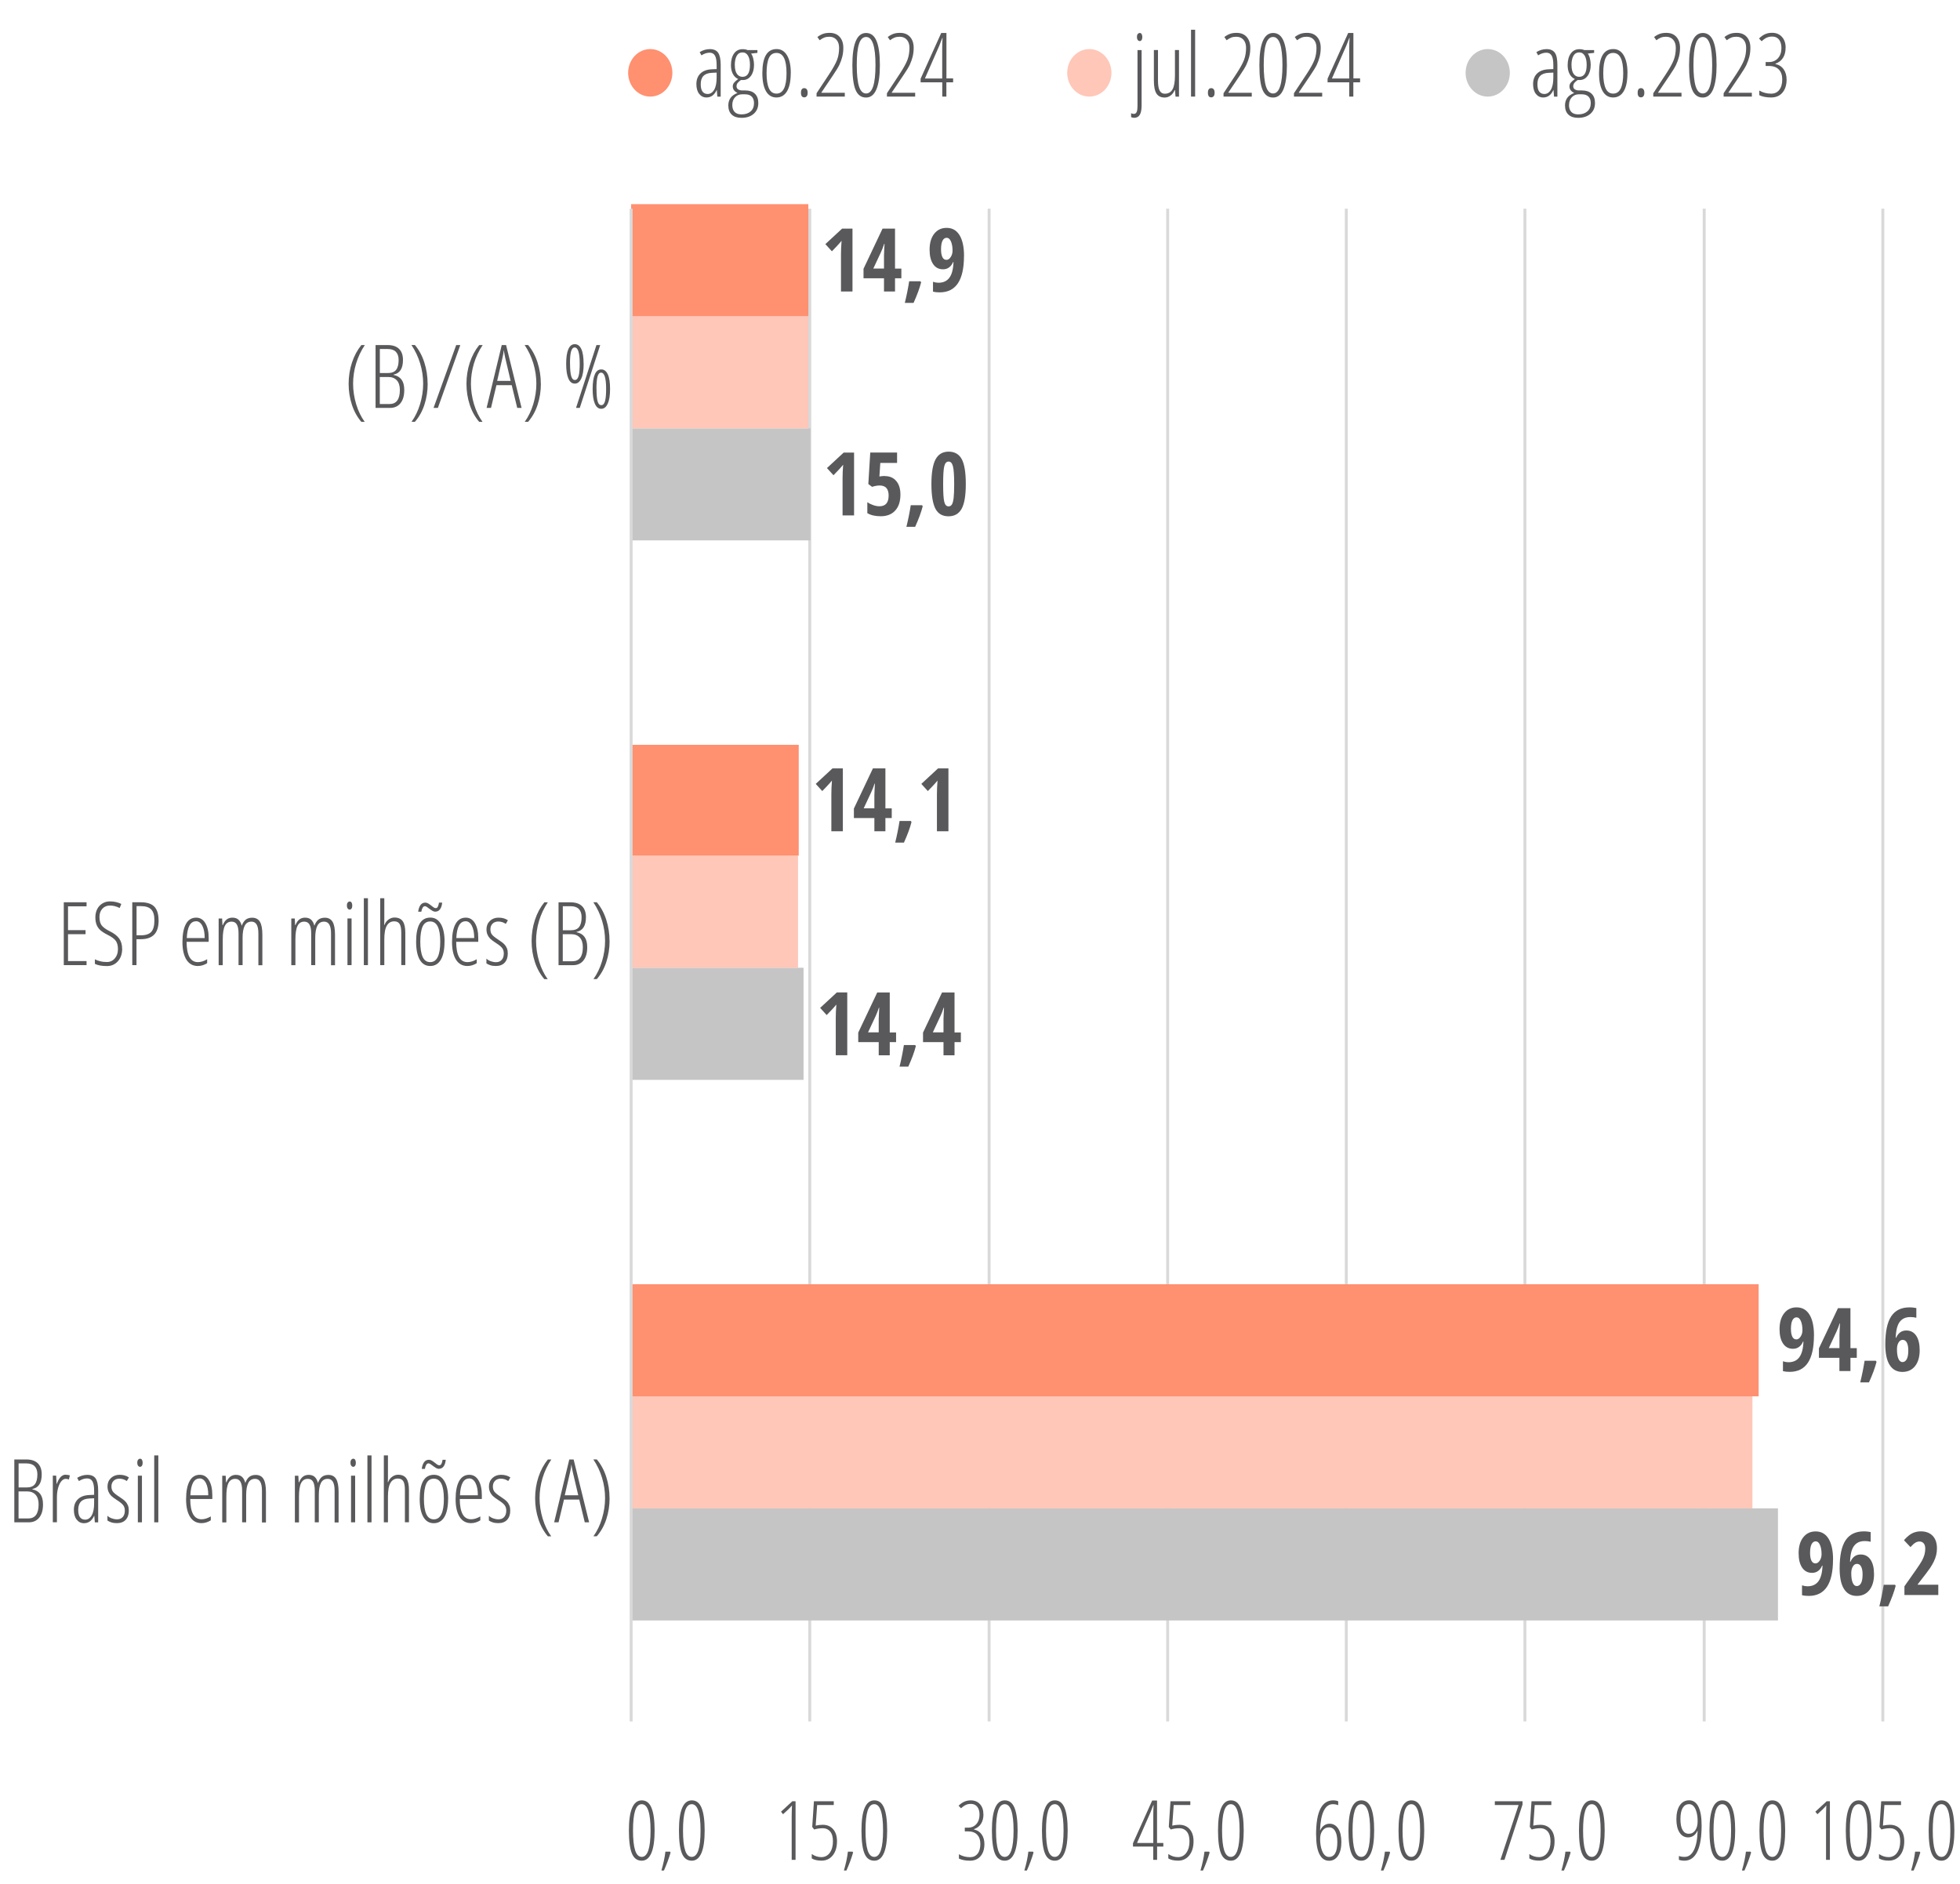 <?xml version="1.0" encoding="UTF-8"?> <svg xmlns="http://www.w3.org/2000/svg" id="Curvas" version="1.1" viewBox="0 0 334 321.09"><defs><style> .cls-1 { fill: #ffc7b8; } .cls-1, .cls-2, .cls-3, .cls-4 { stroke-width: 0px; } .cls-2 { fill: #ff9070; } .cls-3 { fill: #59595c; } .cls-5 { fill: none; stroke: #d9d9d9; stroke-miterlimit: 10; stroke-width: .5px; } .cls-4 { fill: #c5c5c5; } </style></defs><path class="cls-2" d="M114.58,12.41c0,2.24-1.69,4.05-3.77,4.05s-3.77-1.81-3.77-4.05,1.69-4.05,3.77-4.05,3.77,1.81,3.77,4.05"></path><path class="cls-1" d="M189.4,12.41c0,2.24-1.69,4.05-3.77,4.05s-3.77-1.81-3.77-4.05,1.69-4.05,3.77-4.05,3.77,1.81,3.77,4.05"></path><path class="cls-4" d="M257.29,12.41c0,2.24-1.69,4.05-3.77,4.05s-3.77-1.81-3.77-4.05,1.69-4.05,3.77-4.05,3.77,1.81,3.77,4.05"></path><path class="cls-5" d="M137.99,35.56v257.78M168.55,35.56v257.78M198.98,35.56v257.78M229.42,35.56v257.78M259.86,35.56v257.78M290.41,35.56v257.78M320.85,35.56v257.78"></path><path class="cls-4" d="M107.55,257.03h195.43v19.1H107.55v-19.1h0ZM107.55,164.91h29.38v19.1h-29.38v-19.1h0ZM107.55,72.99h30.55v19.1h-30.55v-19.1h0Z"></path><path class="cls-1" d="M107.55,237.94h191.08v19.1H107.55v-19.1h0ZM107.55,145.81h28.44v19.1h-28.44v-19.1h0ZM107.55,53.89h30.2v19.1h-30.2v-19.1h0Z"></path><path class="cls-2" d="M107.55,218.84h192.14v19.1H107.55v-19.1h0ZM107.55,126.92h28.56v18.89h-28.56v-18.89h0ZM107.55,34.79h30.2v19.1h-30.2v-19.1h0Z"></path><line class="cls-5" x1="107.55" y1="293.34" x2="107.55" y2="35.56"></line><g><path class="cls-3" d="M312.36,265.76c0,4.13-1.38,6.19-4.14,6.19-.46,0-.84-.04-1.14-.12v-1.68c.33.11.64.16.93.16.82,0,1.43-.28,1.86-.85.42-.57.66-1.46.7-2.67h-.07c-.16.39-.38.69-.67.9-.29.22-.64.33-1.04.33-.73,0-1.29-.3-1.69-.89s-.6-1.41-.6-2.45c0-1.14.26-2.05.79-2.72.53-.67,1.23-1,2.11-1,.96,0,1.69.41,2.2,1.24.51.83.77,2.01.77,3.57ZM309.41,262.65c-.29,0-.53.16-.7.48-.17.32-.26.82-.26,1.5,0,.56.08,1,.23,1.31.15.31.38.47.69.47.28,0,.52-.16.73-.48.21-.32.31-.68.31-1.09,0-.63-.09-1.16-.27-1.57-.18-.41-.42-.62-.72-.62Z"></path><path class="cls-3" d="M313.49,267.25c0-2.18.34-3.78,1.02-4.79.68-1.01,1.71-1.51,3.11-1.51.22,0,.44.01.66.04.22.03.39.05.5.08v1.65c-.34-.08-.67-.12-1-.12-.56,0-1.01.12-1.37.37s-.63.61-.81,1.1c-.19.49-.3,1.17-.34,2.05h.08c.17-.41.41-.71.7-.92s.64-.31,1.03-.31c.72,0,1.28.29,1.68.88.4.58.6,1.42.6,2.5s-.26,2.03-.79,2.69-1.24.99-2.15.99c-.96,0-1.68-.4-2.18-1.19-.5-.79-.74-1.96-.74-3.51ZM316.42,270.27c.29,0,.53-.16.71-.48.18-.32.27-.83.27-1.51,0-.55-.08-.99-.24-1.31-.16-.32-.4-.48-.72-.48-.29,0-.52.15-.7.45-.18.3-.27.67-.27,1.13,0,.71.08,1.26.25,1.64.17.38.4.57.71.57Z"></path><path class="cls-3" d="M323.04,270.22c-.25.99-.68,2.16-1.29,3.51h-1.49c.32-1.3.56-2.52.74-3.68h1.93l.1.17Z"></path><path class="cls-3" d="M330.27,271.8h-5.74v-1.49l1.9-2.7c.52-.74.88-1.29,1.08-1.65.19-.36.34-.7.43-1.03.09-.33.14-.67.14-1.02,0-.41-.09-.72-.27-.92-.18-.21-.42-.31-.71-.31-.26,0-.5.07-.72.21-.23.14-.5.38-.82.74l-1.11-1.17c.51-.58.99-.98,1.43-1.19s.92-.32,1.43-.32c.87,0,1.54.25,2.03.76.49.51.73,1.21.73,2.12,0,.41-.04.8-.13,1.16s-.22.73-.4,1.1c-.18.37-.4.75-.67,1.15s-.96,1.31-2.08,2.74v.06h3.51v1.77Z"></path></g><g><path class="cls-3" d="M144.38,179.82h-1.96v-6.28c0-.68.03-1.47.1-2.36-.03.05-.16.2-.38.45s-.64.7-1.27,1.34l-1.11-1.22,2.85-2.64h1.77v10.71Z"></path><path class="cls-3" d="M152.7,177.58h-1.08v2.25h-1.88v-2.25h-3.49v-1.62l3.24-6.84h2.13v6.81h1.08v1.65ZM149.74,175.93v-2.26l.04-1,.05-.95h-.06c-.17.53-.36,1.01-.56,1.44l-1.29,2.76h1.82Z"></path><path class="cls-3" d="M156.07,178.25c-.25.99-.68,2.16-1.29,3.51h-1.49c.32-1.3.56-2.52.74-3.68h1.93l.1.17Z"></path><path class="cls-3" d="M163.74,177.58h-1.08v2.25h-1.88v-2.25h-3.49v-1.62l3.24-6.84h2.13v6.81h1.08v1.65ZM160.78,175.93v-2.26l.04-1,.05-.95h-.06c-.17.53-.36,1.01-.56,1.44l-1.29,2.76h1.82Z"></path></g><g><path class="cls-3" d="M145.54,87.83h-1.96v-6.28c0-.68.03-1.47.1-2.36-.03.05-.16.2-.38.45s-.64.7-1.27,1.34l-1.11-1.22,2.85-2.64h1.77v10.71Z"></path><path class="cls-3" d="M150.81,81.13c.81,0,1.45.28,1.92.84.48.56.71,1.33.71,2.31,0,1.17-.3,2.08-.89,2.72-.59.65-1.42.97-2.47.97-.94,0-1.7-.18-2.28-.53v-1.86c.25.18.57.34.96.48.39.14.76.21,1.1.21,1.05,0,1.57-.61,1.57-1.83,0-1.14-.51-1.71-1.53-1.71-.41,0-.83.08-1.29.23l-.64-.48.33-5.37h4.57v1.78h-2.86l-.15,2.31c.27-.06.59-.09.94-.09Z"></path><path class="cls-3" d="M157.24,86.26c-.25.99-.68,2.16-1.29,3.51h-1.49c.32-1.3.56-2.52.74-3.68h1.93l.1.17Z"></path><path class="cls-3" d="M164.58,82.48c0,1.94-.23,3.34-.7,4.2-.47.86-1.22,1.3-2.25,1.3s-1.78-.43-2.23-1.3c-.45-.87-.68-2.27-.68-4.2s.24-3.34.71-4.21,1.22-1.31,2.23-1.31,1.77.43,2.23,1.28.69,2.27.69,4.24ZM160.72,82.48c0,1.5.06,2.51.19,3.03.13.52.37.78.74.78.24,0,.43-.11.57-.34.13-.22.23-.6.29-1.12.06-.52.09-1.31.09-2.35,0-1.47-.07-2.48-.21-3.02s-.38-.81-.74-.81-.61.27-.74.8c-.13.53-.19,1.54-.19,3.02Z"></path></g><g><path class="cls-3" d="M309.11,227.58c0,4.13-1.38,6.19-4.14,6.19-.46,0-.84-.04-1.14-.12v-1.68c.33.11.64.16.93.16.82,0,1.43-.28,1.86-.85.42-.57.66-1.46.7-2.67h-.07c-.16.39-.38.69-.67.9-.29.22-.64.33-1.04.33-.73,0-1.29-.3-1.69-.89s-.6-1.41-.6-2.45c0-1.14.26-2.05.79-2.72.53-.67,1.23-1,2.11-1,.96,0,1.69.41,2.2,1.24.51.83.77,2.01.77,3.57ZM306.15,224.48c-.29,0-.53.16-.7.48-.17.32-.26.82-.26,1.5,0,.56.08,1,.23,1.31.15.31.38.47.69.47.28,0,.52-.16.73-.48.21-.32.31-.68.31-1.09,0-.63-.09-1.16-.27-1.57-.18-.41-.42-.62-.72-.62Z"></path><path class="cls-3" d="M316.41,231.38h-1.08v2.25h-1.88v-2.25h-3.49v-1.62l3.24-6.84h2.13v6.81h1.08v1.65ZM313.46,229.73v-2.26l.04-1,.05-.95h-.06c-.17.53-.36,1.01-.56,1.44l-1.29,2.76h1.82Z"></path><path class="cls-3" d="M319.78,232.05c-.25.99-.68,2.16-1.29,3.51h-1.49c.32-1.3.56-2.52.74-3.68h1.93l.1.17Z"></path><path class="cls-3" d="M321.27,229.08c0-2.18.34-3.78,1.02-4.79.68-1.01,1.71-1.51,3.11-1.51.22,0,.44.01.66.04.22.03.39.05.5.08v1.65c-.34-.08-.67-.12-1-.12-.56,0-1.01.12-1.37.37s-.63.61-.81,1.1c-.19.49-.3,1.17-.34,2.05h.08c.17-.41.41-.71.7-.92s.64-.31,1.03-.31c.72,0,1.28.29,1.68.88.4.58.6,1.42.6,2.5s-.26,2.03-.79,2.69-1.24.99-2.15.99c-.96,0-1.68-.4-2.18-1.19-.5-.79-.74-1.96-.74-3.51ZM324.21,232.1c.29,0,.53-.16.71-.48.18-.32.27-.83.27-1.51,0-.55-.08-.99-.24-1.31-.16-.32-.4-.48-.72-.48-.29,0-.52.15-.7.45-.18.3-.27.67-.27,1.13,0,.71.08,1.26.25,1.64.17.38.4.57.71.57Z"></path></g><g><path class="cls-3" d="M143.63,141.65h-1.96v-6.28c0-.68.03-1.47.1-2.36-.03.05-.16.2-.38.45s-.64.7-1.27,1.34l-1.11-1.22,2.85-2.64h1.77v10.71Z"></path><path class="cls-3" d="M151.96,139.4h-1.08v2.25h-1.88v-2.25h-3.49v-1.62l3.24-6.84h2.13v6.81h1.08v1.65ZM149,137.75v-2.26l.04-1,.05-.95h-.06c-.17.53-.36,1.01-.56,1.44l-1.29,2.76h1.82Z"></path><path class="cls-3" d="M155.33,140.07c-.25.99-.68,2.16-1.29,3.51h-1.49c.32-1.3.56-2.52.74-3.68h1.93l.1.17Z"></path><path class="cls-3" d="M161.62,141.65h-1.96v-6.28c0-.68.03-1.47.1-2.36-.03.05-.16.2-.38.45s-.64.7-1.27,1.34l-1.11-1.22,2.85-2.64h1.77v10.71Z"></path></g><g><path class="cls-3" d="M145.27,49.67h-1.96v-6.28c0-.68.03-1.47.1-2.36-.03.05-.16.2-.38.45s-.64.7-1.27,1.34l-1.11-1.22,2.85-2.64h1.77v10.71Z"></path><path class="cls-3" d="M153.6,47.42h-1.08v2.25h-1.88v-2.25h-3.49v-1.62l3.24-6.84h2.13v6.81h1.08v1.65ZM150.64,45.77v-2.26l.04-1,.05-.95h-.06c-.17.53-.36,1.01-.56,1.44l-1.29,2.76h1.82Z"></path><path class="cls-3" d="M156.97,48.1c-.25.99-.68,2.16-1.29,3.51h-1.49c.32-1.3.56-2.52.74-3.68h1.93l.1.17Z"></path><path class="cls-3" d="M164.27,43.63c0,4.13-1.38,6.19-4.14,6.19-.46,0-.84-.04-1.14-.12v-1.68c.33.11.64.16.93.16.82,0,1.43-.28,1.86-.85s.66-1.46.7-2.67h-.07c-.16.39-.38.69-.67.9-.29.22-.64.33-1.04.33-.73,0-1.29-.3-1.69-.89s-.6-1.41-.6-2.45c0-1.14.26-2.05.79-2.72s1.23-1,2.11-1c.96,0,1.69.41,2.2,1.24s.77,2.01.77,3.57ZM161.32,40.52c-.29,0-.53.16-.7.48s-.26.82-.26,1.5c0,.56.08,1,.23,1.31.15.31.38.47.69.47.28,0,.52-.16.73-.48.21-.32.31-.68.31-1.09,0-.63-.09-1.16-.27-1.57-.18-.41-.42-.62-.72-.62Z"></path></g><g><path class="cls-3" d="M111.55,311.92c0,1.69-.18,2.97-.55,3.84s-.92,1.31-1.64,1.31c-.77,0-1.33-.4-1.67-1.21s-.52-2.12-.52-3.94c0-3.42.73-5.13,2.19-5.13.76,0,1.31.42,1.66,1.27s.53,2.13.53,3.86ZM107.87,311.92c0,1.5.12,2.63.36,3.38s.62,1.12,1.13,1.12c1,0,1.5-1.5,1.5-4.5s-.5-4.48-1.5-4.48c-.52,0-.89.37-1.13,1.11s-.36,1.86-.36,3.38Z"></path><path class="cls-3" d="M114.27,315.69c-.3,1.03-.68,2.04-1.13,3.05h-.43c.34-1.16.57-2.23.68-3.21h.79l.1.16Z"></path><path class="cls-3" d="M120.08,311.92c0,1.69-.18,2.97-.55,3.84s-.92,1.31-1.64,1.31c-.77,0-1.33-.4-1.67-1.21s-.52-2.12-.52-3.94c0-3.42.73-5.13,2.19-5.13.76,0,1.31.42,1.66,1.27s.53,2.13.53,3.86ZM116.39,311.92c0,1.5.12,2.63.36,3.38s.62,1.12,1.13,1.12c1,0,1.5-1.5,1.5-4.5s-.5-4.48-1.5-4.48c-.52,0-.89.37-1.13,1.11s-.36,1.86-.36,3.38Z"></path></g><g><path class="cls-3" d="M135.57,316.93h-.66v-7.35c0-.6.02-1.24.05-1.93-.1.13-.32.37-.67.72l-.85.78-.35-.43,1.93-1.78h.55v9.99Z"></path><path class="cls-3" d="M140.16,311.54c-.46,0-.94.07-1.42.21l-.33-.43.29-4.38h3.38v.64h-2.83l-.25,3.51c.41-.09.81-.14,1.19-.14.75,0,1.34.25,1.78.75s.66,1.18.66,2.05c0,1.01-.24,1.81-.72,2.41s-1.12.9-1.91.9c-.71,0-1.27-.13-1.67-.38v-.75c.5.35,1.05.53,1.64.53s1.09-.25,1.44-.75.53-1.14.53-1.94c0-.75-.16-1.31-.48-1.68s-.76-.56-1.31-.56Z"></path><path class="cls-3" d="M145.37,315.69c-.3,1.03-.68,2.04-1.13,3.05h-.43c.34-1.16.57-2.23.68-3.21h.79l.1.16Z"></path><path class="cls-3" d="M151.18,311.92c0,1.69-.18,2.97-.55,3.84s-.92,1.31-1.64,1.31c-.77,0-1.33-.4-1.67-1.21s-.52-2.12-.52-3.94c0-3.42.73-5.13,2.19-5.13.76,0,1.31.42,1.66,1.27s.53,2.13.53,3.86ZM147.49,311.92c0,1.5.12,2.63.36,3.38s.62,1.12,1.13,1.12c1,0,1.5-1.5,1.5-4.5s-.5-4.48-1.5-4.48c-.52,0-.89.37-1.13,1.11s-.36,1.86-.36,3.38Z"></path></g><g><path class="cls-3" d="M167.59,309.16c0,.62-.13,1.15-.4,1.59s-.67.75-1.22.95v.05c.56.12,1,.4,1.31.84s.47.98.47,1.64c0,.87-.22,1.56-.66,2.07s-1.04.77-1.79.77-1.39-.12-1.89-.36v-.74c.57.33,1.2.5,1.89.5.56,0,.99-.2,1.3-.6s.46-.96.46-1.66c0-.67-.18-1.19-.54-1.57s-.89-.57-1.6-.57h-.51v-.63h.55c.58,0,1.06-.2,1.42-.61s.54-.94.54-1.61c0-.57-.13-1.02-.39-1.34s-.62-.49-1.08-.49c-.31,0-.6.05-.84.16s-.53.3-.84.59l-.42-.44c.34-.33.67-.56,1-.7s.69-.21,1.08-.21c.66,0,1.18.22,1.57.65s.58,1,.58,1.72Z"></path><path class="cls-3" d="M173.41,311.92c0,1.69-.18,2.97-.55,3.84s-.92,1.31-1.64,1.31c-.77,0-1.33-.4-1.67-1.21s-.52-2.12-.52-3.94c0-3.42.73-5.13,2.19-5.13.76,0,1.31.42,1.66,1.27s.53,2.13.53,3.86ZM169.73,311.92c0,1.5.12,2.63.36,3.38s.62,1.12,1.13,1.12c1,0,1.5-1.5,1.5-4.5s-.5-4.48-1.5-4.48c-.52,0-.89.37-1.13,1.11s-.36,1.86-.36,3.38Z"></path><path class="cls-3" d="M176.12,315.69c-.3,1.03-.68,2.04-1.13,3.05h-.43c.34-1.16.57-2.23.68-3.21h.79l.1.16Z"></path><path class="cls-3" d="M181.94,311.92c0,1.69-.18,2.97-.55,3.84s-.92,1.31-1.64,1.31c-.77,0-1.33-.4-1.67-1.21s-.52-2.12-.52-3.94c0-3.42.73-5.13,2.19-5.13.76,0,1.31.42,1.66,1.27s.53,2.13.53,3.86ZM178.25,311.92c0,1.5.12,2.63.36,3.38s.62,1.12,1.13,1.12c1,0,1.5-1.5,1.5-4.5s-.5-4.48-1.5-4.48c-.52,0-.89.37-1.13,1.11s-.36,1.86-.36,3.38Z"></path></g><g><path class="cls-3" d="M198.25,314.66h-1.07v2.27h-.66v-2.27h-3.45v-.57l3.27-7.27h.83v7.23h1.07v.62ZM196.53,314.05v-4.83c0-.56.02-1.1.05-1.63h-.04l-.51,1.29-2.27,5.17h2.76Z"></path><path class="cls-3" d="M200.92,311.54c-.46,0-.94.07-1.42.21l-.33-.43.29-4.38h3.38v.64h-2.83l-.25,3.51c.41-.09.81-.14,1.19-.14.75,0,1.34.25,1.78.75s.66,1.18.66,2.05c0,1.01-.24,1.81-.72,2.41s-1.12.9-1.91.9c-.71,0-1.27-.13-1.67-.38v-.75c.5.35,1.05.53,1.64.53s1.09-.25,1.44-.75.53-1.14.53-1.94c0-.75-.16-1.31-.48-1.68s-.76-.56-1.31-.56Z"></path><path class="cls-3" d="M206.13,315.69c-.3,1.03-.68,2.04-1.13,3.05h-.43c.34-1.16.57-2.23.68-3.21h.79l.1.16Z"></path><path class="cls-3" d="M211.94,311.92c0,1.69-.18,2.97-.55,3.84s-.92,1.31-1.64,1.31c-.77,0-1.33-.4-1.67-1.21s-.52-2.12-.52-3.94c0-3.42.73-5.13,2.19-5.13.76,0,1.31.42,1.66,1.27s.53,2.13.53,3.86ZM208.25,311.92c0,1.5.12,2.63.36,3.38s.62,1.12,1.13,1.12c1,0,1.5-1.5,1.5-4.5s-.5-4.48-1.5-4.48c-.52,0-.89.37-1.13,1.11s-.36,1.86-.36,3.38Z"></path></g><g><path class="cls-3" d="M224.27,312.67c0-2,.24-3.48.73-4.44s1.21-1.44,2.17-1.44c.35,0,.64.05.87.16v.66c-.26-.11-.57-.17-.92-.17-.66,0-1.17.38-1.54,1.13s-.58,1.85-.63,3.3h.05c.15-.35.37-.62.64-.81s.58-.29.93-.29c.62,0,1.11.28,1.47.83s.54,1.31.54,2.28-.19,1.78-.57,2.35-.89.85-1.53.85c-.72,0-1.26-.38-1.64-1.13s-.56-1.84-.56-3.27ZM226.49,316.43c.45,0,.8-.21,1.04-.63s.36-1.05.36-1.9-.12-1.43-.36-1.86-.59-.65-1.06-.65-.82.18-1.1.55-.41.84-.41,1.41.06,1.1.19,1.59.31.86.53,1.11.49.38.8.38Z"></path><path class="cls-3" d="M234.17,311.92c0,1.69-.18,2.97-.55,3.84s-.92,1.31-1.64,1.31c-.77,0-1.33-.4-1.67-1.21s-.52-2.12-.52-3.94c0-3.42.73-5.13,2.19-5.13.76,0,1.31.42,1.66,1.27s.53,2.13.53,3.86ZM230.49,311.92c0,1.5.12,2.63.36,3.38s.62,1.12,1.13,1.12c1,0,1.5-1.5,1.5-4.5s-.5-4.48-1.5-4.48c-.52,0-.89.37-1.13,1.11s-.36,1.86-.36,3.38Z"></path><path class="cls-3" d="M236.88,315.69c-.3,1.03-.68,2.04-1.13,3.05h-.43c.34-1.16.57-2.23.68-3.21h.79l.1.16Z"></path><path class="cls-3" d="M242.7,311.92c0,1.69-.18,2.97-.55,3.84-.37.87-.92,1.31-1.64,1.31-.77,0-1.33-.4-1.67-1.21s-.52-2.12-.52-3.94c0-3.42.73-5.13,2.19-5.13.76,0,1.31.42,1.66,1.27.35.85.53,2.13.53,3.86ZM239.01,311.92c0,1.5.12,2.63.36,3.38.24.75.62,1.12,1.13,1.12,1,0,1.5-1.5,1.5-4.5s-.5-4.48-1.5-4.48c-.51,0-.89.37-1.13,1.11-.24.74-.36,1.86-.36,3.38Z"></path></g><g><path class="cls-3" d="M255.68,316.93l3.1-9.35h-4.05v-.64h4.72v.56l-3.08,9.43h-.7Z"></path><path class="cls-3" d="M262.44,311.54c-.46,0-.94.07-1.42.21l-.33-.43.29-4.38h3.38v.64h-2.83l-.25,3.51c.41-.09.81-.14,1.19-.14.75,0,1.34.25,1.78.75s.66,1.18.66,2.05c0,1.01-.24,1.81-.72,2.41s-1.12.9-1.91.9c-.71,0-1.27-.13-1.67-.38v-.75c.5.35,1.05.53,1.64.53s1.09-.25,1.44-.75.53-1.14.53-1.94c0-.75-.16-1.31-.48-1.68s-.76-.56-1.31-.56Z"></path><path class="cls-3" d="M267.64,315.69c-.3,1.03-.68,2.04-1.13,3.05h-.43c.34-1.16.57-2.23.68-3.21h.79l.1.16Z"></path><path class="cls-3" d="M273.45,311.92c0,1.69-.18,2.97-.55,3.84-.37.87-.92,1.31-1.64,1.31-.77,0-1.33-.4-1.67-1.21-.34-.8-.52-2.12-.52-3.94,0-3.42.73-5.13,2.19-5.13.76,0,1.31.42,1.66,1.27.35.85.53,2.13.53,3.86ZM269.77,311.92c0,1.5.12,2.63.36,3.38.24.75.62,1.12,1.13,1.12,1,0,1.5-1.5,1.5-4.5s-.5-4.48-1.5-4.48c-.51,0-.89.37-1.13,1.11-.24.74-.36,1.86-.36,3.38Z"></path></g><g><path class="cls-3" d="M289.97,311.07c0,1.99-.25,3.49-.75,4.49-.5,1-1.23,1.51-2.19,1.51-.17,0-.35-.02-.54-.05-.19-.03-.32-.07-.39-.1v-.66c.25.11.58.16.98.16.66,0,1.18-.38,1.57-1.15s.6-1.86.64-3.27h-.05c-.16.35-.37.62-.64.81s-.58.29-.93.29c-.62,0-1.11-.28-1.47-.84s-.53-1.32-.53-2.27.19-1.78.58-2.35c.38-.57.92-.86,1.6-.86s1.22.37,1.58,1.1c.36.74.54,1.79.54,3.17ZM287.81,307.44c-.45,0-.8.21-1.06.63-.26.42-.39,1.06-.39,1.9s.12,1.43.36,1.86.59.65,1.06.65.82-.19,1.1-.58c.28-.39.41-.9.41-1.54,0-.57-.06-1.08-.18-1.54-.12-.46-.29-.8-.51-1.04s-.48-.35-.78-.35Z"></path><path class="cls-3" d="M295.69,311.92c0,1.69-.18,2.97-.55,3.84-.37.87-.92,1.31-1.64,1.31-.77,0-1.33-.4-1.67-1.21-.34-.8-.52-2.12-.52-3.94,0-3.42.73-5.13,2.19-5.13.76,0,1.31.42,1.66,1.27.35.85.53,2.13.53,3.86ZM292,311.92c0,1.5.12,2.63.36,3.38.24.75.62,1.12,1.13,1.12,1,0,1.5-1.5,1.5-4.5s-.5-4.48-1.5-4.48c-.51,0-.89.37-1.13,1.11-.24.74-.36,1.86-.36,3.38Z"></path><path class="cls-3" d="M298.4,315.69c-.3,1.03-.68,2.04-1.13,3.05h-.43c.34-1.16.57-2.23.68-3.21h.79l.1.16Z"></path><path class="cls-3" d="M304.21,311.92c0,1.69-.18,2.97-.55,3.84-.37.87-.92,1.31-1.64,1.31-.77,0-1.33-.4-1.67-1.21-.34-.8-.52-2.12-.52-3.94,0-3.42.73-5.13,2.19-5.13.76,0,1.31.42,1.66,1.27.35.85.53,2.13.53,3.86ZM300.53,311.92c0,1.5.12,2.63.36,3.38.24.75.62,1.12,1.13,1.12,1,0,1.5-1.5,1.5-4.5s-.5-4.48-1.5-4.48c-.51,0-.89.37-1.13,1.11-.24.74-.36,1.86-.36,3.38Z"></path></g><g><path class="cls-3" d="M311.83,316.93h-.66v-7.35c0-.6.02-1.24.05-1.93-.1.13-.32.37-.67.72l-.85.78-.35-.43,1.93-1.78h.55v9.99Z"></path><path class="cls-3" d="M318.92,311.92c0,1.69-.18,2.97-.55,3.84-.37.87-.92,1.31-1.64,1.31-.77,0-1.33-.4-1.67-1.21-.34-.8-.52-2.12-.52-3.94,0-3.42.73-5.13,2.19-5.13.76,0,1.31.42,1.66,1.27.35.85.53,2.13.53,3.86ZM315.23,311.92c0,1.5.12,2.63.36,3.38.24.75.62,1.12,1.13,1.12,1,0,1.5-1.5,1.5-4.5s-.5-4.48-1.5-4.48c-.51,0-.89.37-1.13,1.11-.24.74-.36,1.86-.36,3.38Z"></path><path class="cls-3" d="M322.03,311.54c-.46,0-.94.07-1.42.21l-.33-.43.29-4.38h3.38v.64h-2.83l-.25,3.51c.41-.09.81-.14,1.19-.14.75,0,1.34.25,1.78.75s.66,1.18.66,2.05c0,1.01-.24,1.81-.72,2.41s-1.12.9-1.91.9c-.71,0-1.27-.13-1.67-.38v-.75c.5.35,1.05.53,1.64.53s1.09-.25,1.44-.75.53-1.14.53-1.94c0-.75-.16-1.31-.48-1.68s-.76-.56-1.31-.56Z"></path><path class="cls-3" d="M327.23,315.69c-.3,1.03-.68,2.04-1.13,3.05h-.43c.34-1.16.57-2.23.68-3.21h.79l.1.16Z"></path><path class="cls-3" d="M333.04,311.92c0,1.69-.18,2.97-.55,3.84-.37.87-.92,1.31-1.64,1.31-.77,0-1.33-.4-1.67-1.21-.34-.8-.52-2.12-.52-3.94,0-3.42.73-5.13,2.19-5.13.76,0,1.31.42,1.66,1.27.35.85.53,2.13.53,3.86ZM329.36,311.92c0,1.5.12,2.63.36,3.38.24.75.62,1.12,1.13,1.12,1,0,1.5-1.5,1.5-4.5s-.5-4.48-1.5-4.48c-.51,0-.89.37-1.13,1.11-.24.74-.36,1.86-.36,3.38Z"></path></g><g><path class="cls-3" d="M2.44,248.7h2.05c.84,0,1.49.21,1.94.64.45.43.68,1.06.68,1.9,0,1.45-.53,2.28-1.59,2.49v.06c.61.13,1.06.4,1.36.82.3.42.45,1,.45,1.75,0,.96-.21,1.7-.64,2.24s-1.02.81-1.79.81h-2.46v-10.71ZM3.16,253.47h1.35c.67,0,1.15-.18,1.43-.55.29-.37.43-.93.43-1.68,0-.61-.16-1.07-.47-1.39-.31-.32-.78-.48-1.4-.48h-1.33v4.11ZM3.16,254.13v4.62h1.65c1.18,0,1.77-.8,1.77-2.4,0-.71-.17-1.26-.52-1.64-.35-.38-.83-.57-1.46-.57h-1.44Z"></path><path class="cls-3" d="M11.21,251.31c.25,0,.48.03.7.1l-.17.7c-.18-.07-.36-.11-.54-.11-.27,0-.52.14-.75.41s-.41.66-.55,1.15-.2,1.04-.2,1.63v4.21h-.7v-7.95h.57l.07,1.39h.05c.37-1.03.87-1.55,1.51-1.55Z"></path><path class="cls-3" d="M16.16,259.41l-.09-1.11h-.03c-.38.84-.96,1.26-1.73,1.26-.52,0-.93-.21-1.25-.62-.32-.41-.47-.97-.47-1.66,0-.76.23-1.36.68-1.8.45-.44,1.09-.68,1.91-.72l.86-.04v-.66c0-.74-.09-1.28-.28-1.62-.19-.34-.49-.51-.92-.51-.45,0-.92.15-1.39.45l-.3-.55c.55-.34,1.13-.51,1.74-.51.65,0,1.13.21,1.41.62s.43,1.1.43,2.07v5.41h-.57ZM14.47,258.96c.5,0,.88-.25,1.16-.74.28-.49.41-1.19.41-2.08v-.83l-.83.04c-.64.03-1.11.21-1.42.53-.31.32-.46.79-.46,1.4,0,.58.1,1,.31,1.27s.48.4.83.4Z"></path><path class="cls-3" d="M21.95,257.41c0,.67-.18,1.19-.53,1.57s-.86.57-1.52.57c-.36,0-.68-.05-.95-.14s-.49-.2-.64-.31v-.81c.18.18.42.33.72.44.3.11.6.17.92.17.41,0,.73-.13.97-.4s.35-.63.35-1.08c0-.35-.08-.65-.25-.89-.17-.24-.49-.52-.96-.82-.54-.34-.91-.62-1.11-.82-.2-.21-.35-.43-.46-.69-.11-.25-.17-.56-.17-.91,0-.57.19-1.04.58-1.42.39-.37.88-.56,1.47-.56.64,0,1.17.15,1.6.45l-.36.61c-.4-.27-.83-.4-1.27-.4-.41,0-.74.12-.98.36-.24.24-.37.56-.37.96,0,.35.08.65.25.88s.52.52,1.05.86c.53.35.89.62,1.08.83.2.21.34.44.44.69.1.25.14.54.14.87Z"></path><path class="cls-3" d="M23.39,249.26c0-.22.04-.39.14-.51s.21-.18.35-.18c.13,0,.24.06.31.18s.12.29.12.51-.04.38-.12.5c-.08.12-.18.19-.31.19-.14,0-.26-.06-.35-.19-.09-.12-.14-.29-.14-.5ZM24.19,259.41h-.7v-7.95h.7v7.95Z"></path><path class="cls-3" d="M26.98,259.41h-.7v-11.4h.7v11.4Z"></path><path class="cls-3" d="M34.33,259.55c-.84,0-1.49-.36-1.94-1.07-.45-.71-.68-1.71-.68-2.99,0-1.36.2-2.39.6-3.11.4-.72.98-1.07,1.74-1.07.66,0,1.18.31,1.56.94s.57,1.47.57,2.54v.64h-3.76c0,1.16.17,2.02.49,2.6s.8.86,1.44.86c.5,0,1.02-.16,1.57-.49v.67c-.51.32-1.04.48-1.6.48ZM34.01,251.94c-.96,0-1.48.95-1.57,2.86h3.05c0-.87-.13-1.57-.4-2.09s-.63-.78-1.08-.78Z"></path><path class="cls-3" d="M44.64,259.41v-5.41c0-1.33-.39-2-1.17-2-.54,0-.92.23-1.16.7-.24.47-.36,1.15-.36,2.06v4.65h-.69v-5.41c0-.67-.1-1.18-.29-1.51-.19-.33-.49-.49-.89-.49-.53,0-.91.24-1.15.72s-.36,1.25-.36,2.33v4.37h-.7v-7.95h.59l.06,1.11h.07c.32-.84.86-1.26,1.62-1.26.44,0,.79.12,1.04.35s.44.58.55,1.03c.19-.49.42-.84.7-1.05s.64-.32,1.08-.32c.6,0,1.04.23,1.32.69.28.46.42,1.2.42,2.22v5.19h-.69Z"></path><path class="cls-3" d="M57.02,259.41v-5.41c0-1.33-.39-2-1.17-2-.54,0-.92.23-1.16.7-.24.47-.36,1.15-.36,2.06v4.65h-.69v-5.41c0-.67-.1-1.18-.29-1.51-.19-.33-.49-.49-.89-.49-.53,0-.91.24-1.15.72s-.36,1.25-.36,2.33v4.37h-.7v-7.95h.59l.06,1.11h.07c.32-.84.86-1.26,1.62-1.26.44,0,.79.12,1.04.35s.44.58.55,1.03c.19-.49.42-.84.7-1.05s.64-.32,1.08-.32c.6,0,1.04.23,1.32.69.28.46.42,1.2.42,2.22v5.19h-.69Z"></path><path class="cls-3" d="M59.72,249.26c0-.22.04-.39.14-.51s.21-.18.35-.18c.13,0,.24.06.31.18s.12.29.12.51-.04.38-.12.5c-.08.12-.18.19-.31.19-.14,0-.26-.06-.35-.19-.09-.12-.14-.29-.14-.5ZM60.52,259.41h-.7v-7.95h.7v7.95Z"></path><path class="cls-3" d="M63.31,259.41h-.7v-11.4h.7v11.4Z"></path><path class="cls-3" d="M69,259.41v-5.48c0-.72-.09-1.23-.28-1.53-.19-.3-.49-.45-.92-.45-.56,0-.98.25-1.27.75s-.42,1.28-.42,2.36v4.35h-.7v-11.4h.7v3.7c0,.34,0,.62-.03.84h.06c.16-.4.39-.7.71-.92.31-.22.64-.33.98-.33.67,0,1.15.22,1.44.66s.42,1.09.42,1.96v5.48h-.69Z"></path><path class="cls-3" d="M76.36,255.42c0,1.34-.21,2.36-.63,3.07-.42.71-1.03,1.07-1.81,1.07s-1.37-.36-1.78-1.07c-.41-.71-.62-1.73-.62-3.07,0-2.74.81-4.11,2.43-4.11.76,0,1.35.36,1.78,1.08s.64,1.73.64,3.03ZM74.81,250.3c-.17,0-.34-.05-.51-.15s-.32-.2-.48-.32c-.15-.11-.29-.22-.43-.32-.13-.1-.26-.15-.37-.15-.16,0-.29.09-.39.26-.11.18-.18.4-.22.68h-.54c.06-.47.19-.85.39-1.13s.48-.42.83-.42c.17,0,.34.05.5.15s.32.2.46.32c.15.12.29.22.42.32s.26.15.38.15c.17,0,.3-.09.38-.26.08-.18.15-.4.19-.68h.54c-.04.49-.17.87-.37,1.14s-.47.4-.8.4ZM72.24,255.42c0,1.15.14,2.01.41,2.6s.7.88,1.28.88c1.14,0,1.71-1.16,1.71-3.48s-.57-3.45-1.71-3.45c-.6,0-1.03.29-1.29.86s-.4,1.44-.4,2.59Z"></path><path class="cls-3" d="M80.26,259.55c-.84,0-1.49-.36-1.94-1.07-.45-.71-.68-1.71-.68-2.99,0-1.36.2-2.39.6-3.11.4-.72.98-1.07,1.74-1.07.66,0,1.18.31,1.56.94s.57,1.47.57,2.54v.64h-3.76c0,1.16.17,2.02.49,2.6s.8.86,1.44.86c.5,0,1.02-.16,1.57-.49v.67c-.51.32-1.04.48-1.6.48ZM79.95,251.94c-.96,0-1.48.95-1.57,2.86h3.05c0-.87-.13-1.57-.4-2.09s-.63-.78-1.08-.78Z"></path><path class="cls-3" d="M86.95,257.41c0,.67-.18,1.19-.53,1.57s-.86.57-1.52.57c-.36,0-.68-.05-.95-.14s-.49-.2-.64-.31v-.81c.18.18.42.33.72.44.3.11.6.17.92.17.41,0,.73-.13.97-.4s.35-.63.35-1.08c0-.35-.08-.65-.25-.89-.17-.24-.49-.52-.96-.82-.54-.34-.91-.62-1.11-.82-.2-.21-.35-.43-.46-.69-.11-.25-.17-.56-.17-.91,0-.57.19-1.04.58-1.42.39-.37.88-.56,1.47-.56.64,0,1.17.15,1.6.45l-.36.61c-.4-.27-.83-.4-1.27-.4-.41,0-.74.12-.98.36-.24.24-.37.56-.37.96,0,.35.08.65.25.88s.52.52,1.05.86c.53.35.89.62,1.08.83.2.21.34.44.44.69.1.25.14.54.14.87Z"></path><path class="cls-3" d="M91.19,255.3c0-1.26.19-2.47.57-3.62.38-1.15.92-2.14,1.6-2.98h.59c-.65.97-1.15,2.02-1.49,3.15-.34,1.13-.51,2.28-.51,3.44s.18,2.36.53,3.51.84,2.15,1.45,2.99h-.57c-.7-.82-1.24-1.78-1.61-2.91s-.56-2.31-.56-3.57Z"></path><path class="cls-3" d="M99.65,259.41l-.94-3.88h-2.6l-.93,3.88h-.75l2.58-10.71h.74l2.64,10.71h-.73ZM98.54,254.8l-.94-3.99c-.1-.45-.17-.87-.23-1.27-.04.42-.11.85-.21,1.27l-.92,3.99h2.29Z"></path><path class="cls-3" d="M103.88,255.3c0,1.26-.19,2.45-.56,3.58-.37,1.13-.91,2.09-1.62,2.9h-.57c.63-.88,1.12-1.9,1.46-3.04.34-1.14.52-2.29.52-3.46s-.17-2.31-.51-3.44c-.34-1.12-.83-2.17-1.49-3.15h.59c.7.83,1.24,1.82,1.61,2.98s.56,2.36.56,3.62Z"></path></g><g><path class="cls-3" d="M14.75,164.46h-3.88v-10.71h3.88v.69h-3.16v4.06h2.99v.69h-2.99v4.58h3.16v.69Z"></path><path class="cls-3" d="M20.82,161.66c0,.88-.24,1.59-.73,2.14s-1.11.82-1.86.82c-.85,0-1.54-.12-2.06-.37v-.78c.25.14.57.25.94.34s.75.12,1.11.12c.55,0,1-.21,1.35-.62s.53-.94.53-1.58c0-.59-.12-1.06-.37-1.41s-.73-.69-1.43-1.04c-.55-.28-.96-.55-1.24-.81s-.48-.57-.61-.91-.2-.76-.2-1.25c0-.53.11-1,.32-1.41s.52-.73.9-.96c.39-.23.81-.34,1.27-.34.42,0,.79.05,1.13.14.34.09.61.19.8.3l-.28.69c-.54-.28-1.09-.42-1.66-.42-.53,0-.96.18-1.29.54-.33.36-.49.83-.49,1.42s.12,1.07.36,1.4.71.68,1.41,1.03c.72.35,1.25.76,1.59,1.23.33.47.5,1.04.5,1.72Z"></path><path class="cls-3" d="M27.03,156.83c0,1.1-.25,1.91-.76,2.43-.51.52-1.25.78-2.25.78h-.76v4.42h-.72v-10.71h1.46c1.04,0,1.81.25,2.29.74s.73,1.27.73,2.34ZM23.27,159.38h.72c.84,0,1.44-.2,1.79-.59s.53-1.05.53-1.96-.18-1.48-.55-1.86c-.36-.37-.93-.56-1.69-.56h-.8v4.97Z"></path><path class="cls-3" d="M33.71,164.61c-.84,0-1.49-.36-1.94-1.07-.45-.71-.68-1.71-.68-2.99,0-1.36.2-2.39.6-3.11.4-.72.98-1.07,1.74-1.07.66,0,1.18.31,1.56.94s.57,1.47.57,2.54v.64h-3.76c0,1.16.17,2.02.49,2.6s.8.86,1.44.86c.5,0,1.02-.16,1.57-.49v.67c-.51.32-1.04.48-1.6.48ZM33.4,156.99c-.96,0-1.48.95-1.57,2.86h3.05c0-.87-.13-1.57-.4-2.09s-.63-.78-1.08-.78Z"></path><path class="cls-3" d="M44.03,164.46v-5.41c0-1.33-.39-2-1.17-2-.54,0-.92.23-1.16.7-.24.47-.36,1.15-.36,2.06v4.65h-.69v-5.41c0-.67-.1-1.18-.29-1.51-.19-.33-.49-.49-.89-.49-.53,0-.91.24-1.15.72s-.36,1.25-.36,2.33v4.37h-.7v-7.95h.59l.06,1.11h.07c.32-.84.86-1.26,1.62-1.26.44,0,.79.12,1.04.35s.44.58.55,1.03c.19-.49.42-.84.7-1.05s.64-.32,1.08-.32c.6,0,1.04.23,1.32.69.28.46.42,1.2.42,2.22v5.19h-.69Z"></path><path class="cls-3" d="M56.41,164.46v-5.41c0-1.33-.39-2-1.17-2-.54,0-.92.23-1.16.7-.24.47-.36,1.15-.36,2.06v4.65h-.69v-5.41c0-.67-.1-1.18-.29-1.51-.19-.33-.49-.49-.89-.49-.53,0-.91.24-1.15.72s-.36,1.25-.36,2.33v4.37h-.7v-7.95h.59l.06,1.11h.07c.32-.84.86-1.26,1.62-1.26.44,0,.79.12,1.04.35s.44.58.55,1.03c.19-.49.42-.84.7-1.05s.64-.32,1.08-.32c.6,0,1.04.23,1.32.69.28.46.42,1.2.42,2.22v5.19h-.69Z"></path><path class="cls-3" d="M59.11,154.31c0-.22.04-.39.14-.51s.21-.18.35-.18c.13,0,.24.06.31.18s.12.29.12.51-.04.38-.12.5c-.08.12-.18.19-.31.19-.14,0-.26-.06-.35-.19-.09-.12-.14-.29-.14-.5ZM59.91,164.46h-.7v-7.95h.7v7.95Z"></path><path class="cls-3" d="M62.7,164.46h-.7v-11.4h.7v11.4Z"></path><path class="cls-3" d="M68.38,164.46v-5.48c0-.72-.09-1.23-.28-1.53-.19-.3-.49-.45-.92-.45-.56,0-.98.25-1.27.75s-.42,1.28-.42,2.36v4.35h-.7v-11.4h.7v3.7c0,.34,0,.62-.03.84h.06c.16-.4.39-.7.71-.92.31-.22.64-.33.98-.33.67,0,1.15.22,1.44.66s.42,1.09.42,1.96v5.48h-.69Z"></path><path class="cls-3" d="M75.75,160.47c0,1.34-.21,2.36-.63,3.07-.42.71-1.03,1.07-1.81,1.07s-1.37-.36-1.78-1.07c-.41-.71-.62-1.73-.62-3.07,0-2.74.81-4.11,2.43-4.11.76,0,1.35.36,1.78,1.08s.64,1.73.64,3.03ZM74.2,155.36c-.17,0-.34-.05-.51-.15s-.32-.2-.48-.32c-.15-.11-.29-.22-.43-.32-.13-.1-.26-.15-.37-.15-.16,0-.29.09-.39.26-.11.18-.18.4-.22.68h-.54c.06-.47.19-.85.39-1.13s.48-.42.83-.42c.17,0,.34.05.5.15s.32.2.46.32c.15.12.29.22.42.32s.26.15.38.15c.17,0,.3-.09.38-.26.08-.18.15-.4.19-.68h.54c-.04.49-.17.87-.37,1.14s-.47.4-.8.4ZM71.62,160.47c0,1.15.14,2.01.41,2.6s.7.88,1.28.88c1.14,0,1.71-1.16,1.71-3.48s-.57-3.45-1.71-3.45c-.6,0-1.03.29-1.29.86s-.4,1.44-.4,2.59Z"></path><path class="cls-3" d="M79.65,164.61c-.84,0-1.49-.36-1.94-1.07-.45-.71-.68-1.71-.68-2.99,0-1.36.2-2.39.6-3.11.4-.72.98-1.07,1.74-1.07.66,0,1.18.31,1.56.94s.57,1.47.57,2.54v.64h-3.76c0,1.16.17,2.02.49,2.6s.8.86,1.44.86c.5,0,1.02-.16,1.57-.49v.67c-.51.32-1.04.48-1.6.48ZM79.33,156.99c-.96,0-1.48.95-1.57,2.86h3.05c0-.87-.13-1.57-.4-2.09s-.63-.78-1.08-.78Z"></path><path class="cls-3" d="M86.53,162.47c0,.67-.18,1.19-.53,1.57s-.86.57-1.52.57c-.36,0-.68-.05-.95-.14s-.49-.2-.64-.31v-.81c.18.18.42.33.72.44.3.11.6.17.92.17.41,0,.73-.13.97-.4s.35-.63.35-1.08c0-.35-.08-.65-.25-.89-.17-.24-.49-.52-.96-.82-.54-.34-.91-.62-1.11-.82-.2-.21-.35-.43-.46-.69-.11-.25-.17-.56-.17-.91,0-.57.19-1.04.58-1.42.39-.37.88-.56,1.47-.56.64,0,1.17.15,1.6.45l-.36.61c-.4-.27-.83-.4-1.27-.4-.41,0-.74.12-.98.36-.24.24-.37.56-.37.96,0,.35.08.65.25.88s.52.52,1.05.86c.53.35.89.62,1.08.83.2.21.34.44.44.69.1.25.14.54.14.87Z"></path><path class="cls-3" d="M90.59,160.36c0-1.26.19-2.47.57-3.62.38-1.15.92-2.14,1.6-2.98h.59c-.65.97-1.15,2.02-1.49,3.15-.34,1.13-.51,2.28-.51,3.44s.18,2.36.53,3.51.84,2.15,1.45,2.99h-.57c-.7-.82-1.24-1.78-1.61-2.91s-.56-2.31-.56-3.57Z"></path><path class="cls-3" d="M95.18,153.76h2.05c.84,0,1.49.21,1.94.64.45.43.68,1.06.68,1.9,0,1.45-.53,2.28-1.59,2.49v.06c.61.13,1.06.4,1.36.82.3.42.45,1,.45,1.75,0,.96-.21,1.7-.64,2.24s-1.02.81-1.79.81h-2.46v-10.71ZM95.9,158.52h1.35c.67,0,1.15-.18,1.43-.55.29-.37.43-.93.43-1.68,0-.61-.16-1.07-.47-1.39-.31-.32-.78-.48-1.4-.48h-1.33v4.11ZM95.9,159.18v4.62h1.65c1.18,0,1.77-.8,1.77-2.4,0-.71-.17-1.26-.52-1.64-.35-.38-.83-.57-1.46-.57h-1.44Z"></path><path class="cls-3" d="M103.88,160.36c0,1.26-.19,2.45-.56,3.58-.37,1.13-.91,2.09-1.62,2.9h-.57c.63-.88,1.12-1.9,1.46-3.04.34-1.14.52-2.29.52-3.46s-.17-2.31-.51-3.44c-.34-1.12-.83-2.17-1.49-3.15h.59c.7.83,1.24,1.82,1.61,2.98s.56,2.36.56,3.62Z"></path></g><g><path class="cls-3" d="M59.41,65.4c0-1.26.19-2.47.57-3.62.38-1.15.92-2.14,1.6-2.98h.59c-.65.97-1.15,2.02-1.49,3.15-.34,1.13-.51,2.28-.51,3.44s.18,2.36.53,3.51.84,2.15,1.45,2.99h-.57c-.7-.82-1.24-1.78-1.61-2.91s-.56-2.31-.56-3.57Z"></path><path class="cls-3" d="M64,58.8h2.05c.84,0,1.49.21,1.94.64.45.43.68,1.06.68,1.9,0,1.45-.53,2.28-1.59,2.49v.06c.61.13,1.06.4,1.36.82.3.42.45,1,.45,1.75,0,.96-.21,1.7-.64,2.24s-1.02.81-1.79.81h-2.46v-10.71ZM64.72,63.57h1.35c.67,0,1.15-.18,1.43-.55.29-.37.43-.93.43-1.68,0-.61-.16-1.07-.47-1.39-.31-.32-.78-.48-1.4-.48h-1.33v4.11ZM64.72,64.23v4.62h1.65c1.18,0,1.77-.8,1.77-2.4,0-.71-.17-1.26-.52-1.64-.35-.38-.83-.57-1.46-.57h-1.44Z"></path><path class="cls-3" d="M72.88,65.4c0,1.26-.19,2.45-.56,3.58-.37,1.13-.91,2.09-1.62,2.9h-.57c.63-.88,1.12-1.9,1.46-3.04.34-1.14.52-2.29.52-3.46s-.17-2.31-.51-3.44c-.34-1.12-.83-2.17-1.49-3.15h.59c.7.83,1.24,1.82,1.61,2.98s.56,2.36.56,3.62Z"></path><path class="cls-3" d="M78.44,58.8l-3.82,10.71h-.74l3.86-10.71h.7Z"></path><path class="cls-3" d="M79.49,65.4c0-1.26.19-2.47.57-3.62.38-1.15.92-2.14,1.6-2.98h.59c-.65.97-1.15,2.02-1.49,3.15-.34,1.13-.51,2.28-.51,3.44s.18,2.36.53,3.51.84,2.15,1.45,2.99h-.57c-.7-.82-1.24-1.78-1.61-2.91s-.56-2.31-.56-3.57Z"></path><path class="cls-3" d="M88.14,69.51l-.94-3.88h-2.6l-.93,3.88h-.75l2.58-10.71h.74l2.64,10.71h-.73ZM87.02,64.9l-.94-3.99c-.1-.45-.17-.87-.23-1.27-.04.42-.11.85-.21,1.27l-.92,3.99h2.29Z"></path><path class="cls-3" d="M92.17,65.4c0,1.26-.19,2.45-.56,3.58-.37,1.13-.91,2.09-1.62,2.9h-.57c.63-.88,1.12-1.9,1.46-3.04.34-1.14.52-2.29.52-3.46s-.17-2.31-.51-3.44c-.34-1.12-.83-2.17-1.49-3.15h.59c.7.83,1.24,1.82,1.61,2.98s.56,2.36.56,3.62Z"></path><path class="cls-3" d="M99.46,62c0,1.07-.13,1.91-.4,2.49s-.63.88-1.11.88-.85-.29-1.1-.88-.37-1.42-.37-2.5.12-1.91.37-2.48c.25-.58.61-.86,1.1-.86s.86.28,1.12.85c.26.57.38,1.4.38,2.49ZM97.14,61.98c0,.93.06,1.62.19,2.08.12.46.34.69.64.69s.5-.23.63-.69c.13-.46.19-1.15.19-2.09,0-1.84-.29-2.76-.86-2.76-.29,0-.49.23-.62.69s-.18,1.15-.18,2.08ZM102.28,58.8l-3.48,10.71h-.64l3.48-10.71h.64ZM103.96,66.29c0,1.09-.13,1.92-.4,2.5-.26.58-.63.87-1.11.87s-.84-.3-1.09-.89-.37-1.42-.37-2.48c0-1.12.13-1.96.38-2.51.25-.56.61-.83,1.09-.83s.86.28,1.12.85c.26.57.38,1.4.38,2.49ZM101.65,66.27c0,.93.06,1.62.18,2.08.12.46.33.69.64.69s.5-.23.63-.69c.13-.46.19-1.15.19-2.09,0-1.84-.29-2.76-.86-2.76-.29,0-.49.23-.61.69s-.18,1.15-.18,2.08Z"></path></g><g><path class="cls-3" d="M122.24,16.46l-.09-1.11h-.03c-.38.84-.96,1.26-1.73,1.26-.52,0-.93-.21-1.25-.62-.32-.41-.47-.97-.47-1.66,0-.76.23-1.36.68-1.8.45-.44,1.09-.68,1.91-.72l.86-.04v-.66c0-.74-.09-1.28-.28-1.62-.19-.34-.49-.51-.92-.51-.45,0-.92.15-1.39.45l-.3-.55c.55-.34,1.13-.51,1.74-.51.65,0,1.13.21,1.41.62s.43,1.1.43,2.07v5.41h-.57ZM120.55,16.02c.5,0,.88-.25,1.16-.74.28-.49.41-1.19.41-2.08v-.83l-.83.04c-.64.03-1.11.21-1.42.53-.31.32-.46.79-.46,1.4,0,.58.1,1,.31,1.27s.48.4.83.4Z"></path><path class="cls-3" d="M129.07,8.52v.49l-1.08.12c.15.19.27.46.36.82s.14.72.14,1.09c0,.77-.17,1.4-.52,1.88s-.81.72-1.38.72h-.33c-.23.15-.42.32-.55.48-.13.17-.2.36-.2.58s.09.4.26.52c.18.12.41.19.71.19h.5c.71,0,1.26.18,1.65.55s.59.9.59,1.59c0,.78-.26,1.39-.79,1.85s-1.22.68-2.08.68c-.72,0-1.27-.18-1.66-.55s-.58-.89-.58-1.57c0-.5.13-.92.38-1.28.25-.35.65-.63,1.19-.84-.24-.11-.44-.26-.59-.45s-.22-.42-.22-.68c0-.24.08-.45.24-.64s.38-.39.68-.6c-.41-.19-.71-.49-.92-.9-.21-.42-.31-.9-.31-1.46,0-.84.18-1.51.53-2s.84-.73,1.46-.73c.33,0,.61.05.83.15h1.68ZM124.79,17.89c0,.5.13.9.39,1.18.26.28.66.42,1.18.42.65,0,1.17-.17,1.56-.51.38-.34.57-.81.57-1.41,0-.48-.13-.85-.39-1.11-.26-.26-.64-.39-1.14-.39h-.51c-.48,0-.88.17-1.19.5-.31.33-.47.77-.47,1.31ZM125.22,11.11c0,.65.12,1.14.36,1.48s.56.5.95.5c.85,0,1.27-.68,1.27-2.05,0-.66-.11-1.17-.33-1.55-.22-.37-.53-.56-.95-.56s-.75.19-.97.57-.34.92-.34,1.6Z"></path><path class="cls-3" d="M134.75,12.47c0,1.34-.21,2.36-.63,3.07-.42.71-1.03,1.07-1.81,1.07s-1.37-.36-1.78-1.07c-.41-.71-.62-1.73-.62-3.07,0-2.74.81-4.11,2.43-4.11.76,0,1.35.36,1.78,1.08s.64,1.73.64,3.03ZM130.63,12.47c0,1.15.14,2.01.41,2.6s.7.88,1.28.88c1.14,0,1.71-1.16,1.71-3.48s-.57-3.45-1.71-3.45c-.6,0-1.03.29-1.29.86s-.4,1.44-.4,2.59Z"></path><path class="cls-3" d="M136.49,15.8c0-.52.19-.78.57-.78.16,0,.29.06.4.18s.17.32.17.61-.06.48-.17.6c-.11.12-.25.18-.4.18-.38,0-.57-.26-.57-.78Z"></path><path class="cls-3" d="M143.95,16.46h-4.8v-.57l2.16-3.27c.66-1.01,1.11-1.82,1.34-2.43.23-.61.34-1.29.34-2.04,0-.58-.15-1.04-.45-1.38s-.7-.51-1.22-.51c-.34,0-.63.05-.88.15-.25.1-.5.25-.76.45l-.39-.55c.34-.26.67-.44.99-.55.31-.11.68-.16,1.09-.16.74,0,1.31.23,1.72.69s.62,1.08.62,1.86c0,.54-.06,1.04-.18,1.52s-.29.94-.5,1.39c-.22.45-.58,1.04-1.08,1.77l-1.97,2.92v.06h3.98v.66Z"></path><path class="cls-3" d="M149.94,11.1c0,1.81-.2,3.18-.59,4.12-.39.93-.98,1.4-1.76,1.4-.83,0-1.42-.43-1.79-1.29-.37-.86-.55-2.27-.55-4.22,0-3.66.78-5.49,2.34-5.49.81,0,1.4.45,1.78,1.36s.57,2.29.57,4.13ZM146,11.1c0,1.61.13,2.82.38,3.62.26.8.66,1.21,1.21,1.21,1.07,0,1.6-1.61,1.6-4.83s-.53-4.8-1.6-4.8c-.55,0-.96.4-1.21,1.19-.26.79-.38,2-.38,3.62Z"></path><path class="cls-3" d="M155.94,16.46h-4.8v-.57l2.16-3.27c.66-1.01,1.11-1.82,1.34-2.43.23-.61.34-1.29.34-2.04,0-.58-.15-1.04-.45-1.38s-.7-.51-1.22-.51c-.34,0-.63.05-.88.15-.25.1-.5.25-.76.45l-.39-.55c.34-.26.67-.44.99-.55.31-.11.68-.16,1.09-.16.74,0,1.31.23,1.72.69s.62,1.08.62,1.86c0,.54-.06,1.04-.18,1.52s-.29.94-.5,1.39c-.22.45-.58,1.04-1.08,1.77l-1.97,2.92v.06h3.98v.66Z"></path><path class="cls-3" d="M162.41,14.03h-1.14v2.43h-.7v-2.43h-3.69v-.62l3.51-7.79h.89v7.74h1.14v.66ZM160.56,13.37v-5.17c0-.6.02-1.18.06-1.74h-.04l-.54,1.38-2.43,5.54h2.96Z"></path></g><g><path class="cls-3" d="M193.24,20.07c-.21,0-.37-.04-.49-.12v-.66c.16.08.31.12.46.12.23,0,.39-.11.49-.33.1-.22.14-.56.14-1.03v-9.52h.7v9.42c0,.73-.1,1.26-.31,1.61s-.54.52-.98.52ZM193.74,6.31c0-.22.04-.39.14-.51s.21-.18.35-.18c.13,0,.24.06.31.18s.12.29.12.51-.04.38-.12.5c-.08.12-.18.19-.31.19-.14,0-.26-.06-.35-.19-.09-.12-.14-.29-.14-.5Z"></path><path class="cls-3" d="M197.33,8.52v5.19c0,.79.09,1.36.28,1.72.19.36.48.54.87.54.6,0,1.04-.24,1.32-.73s.42-1.27.42-2.35v-4.37h.69v7.95h-.59l-.09-1.11h-.06c-.17.41-.41.72-.71.93-.3.22-.63.33-.99.33-.64,0-1.11-.23-1.4-.68s-.44-1.2-.44-2.23v-5.19h.7Z"></path><path class="cls-3" d="M203.66,16.46h-.7V5.07h.7v11.4Z"></path><path class="cls-3" d="M205.84,15.8c0-.52.19-.78.57-.78.16,0,.29.06.4.18s.17.32.17.61-.06.48-.17.6c-.11.12-.25.18-.4.18-.38,0-.57-.26-.57-.78Z"></path><path class="cls-3" d="M213.3,16.46h-4.8v-.57l2.16-3.27c.66-1.01,1.11-1.82,1.34-2.43.23-.61.34-1.29.34-2.04,0-.58-.15-1.04-.45-1.38s-.7-.51-1.22-.51c-.34,0-.63.05-.88.15-.25.1-.5.25-.76.45l-.39-.55c.34-.26.67-.44.99-.55.31-.11.68-.16,1.09-.16.74,0,1.31.23,1.72.69s.62,1.08.62,1.86c0,.54-.06,1.04-.18,1.52s-.29.94-.5,1.39c-.22.45-.58,1.04-1.08,1.77l-1.97,2.92v.06h3.98v.66Z"></path><path class="cls-3" d="M219.3,11.1c0,1.81-.2,3.18-.59,4.12-.39.93-.98,1.4-1.76,1.4-.83,0-1.42-.43-1.79-1.29-.37-.86-.55-2.27-.55-4.22,0-3.66.78-5.49,2.34-5.49.81,0,1.4.45,1.78,1.36s.57,2.29.57,4.13ZM215.35,11.1c0,1.61.13,2.82.38,3.62.26.8.66,1.21,1.21,1.21,1.07,0,1.6-1.61,1.6-4.83s-.53-4.8-1.6-4.8c-.55,0-.96.4-1.21,1.19-.26.79-.38,2-.38,3.62Z"></path><path class="cls-3" d="M225.3,16.46h-4.8v-.57l2.16-3.27c.66-1.01,1.11-1.82,1.34-2.43.23-.61.34-1.29.34-2.04,0-.58-.15-1.04-.45-1.38s-.7-.51-1.22-.51c-.34,0-.63.05-.88.15-.25.1-.5.25-.76.45l-.39-.55c.34-.26.67-.44.99-.55.31-.11.68-.16,1.09-.16.74,0,1.31.23,1.72.69s.62,1.08.62,1.86c0,.54-.06,1.04-.18,1.52s-.29.94-.5,1.39c-.22.45-.58,1.04-1.08,1.77l-1.97,2.92v.06h3.98v.66Z"></path><path class="cls-3" d="M231.76,14.03h-1.14v2.43h-.7v-2.43h-3.69v-.62l3.51-7.79h.89v7.74h1.14v.66ZM229.92,13.37v-5.17c0-.6.02-1.18.06-1.74h-.04l-.54,1.38-2.43,5.54h2.96Z"></path></g><g><path class="cls-3" d="M264.82,16.46l-.09-1.11h-.03c-.38.84-.96,1.26-1.73,1.26-.52,0-.93-.21-1.25-.62-.32-.41-.47-.97-.47-1.66,0-.76.23-1.36.68-1.8.45-.44,1.09-.68,1.91-.72l.86-.04v-.66c0-.74-.09-1.28-.28-1.62-.19-.34-.49-.51-.92-.51-.45,0-.92.15-1.39.45l-.3-.55c.55-.34,1.13-.51,1.74-.51.65,0,1.12.21,1.41.62s.43,1.1.43,2.07v5.41h-.57ZM263.13,16.02c.5,0,.88-.25,1.16-.74.28-.49.41-1.19.41-2.08v-.83l-.83.04c-.64.03-1.11.21-1.42.53-.31.32-.46.79-.46,1.4,0,.58.1,1,.31,1.27s.48.4.83.4Z"></path><path class="cls-3" d="M271.65,8.52v.49l-1.08.12c.15.19.27.46.36.82s.14.72.14,1.09c0,.77-.17,1.4-.52,1.88-.35.48-.81.72-1.38.72h-.33c-.23.15-.42.32-.55.48-.13.17-.2.36-.2.58s.09.4.26.52c.18.12.41.19.71.19h.5c.71,0,1.26.18,1.65.55s.59.9.59,1.59c0,.78-.26,1.39-.79,1.85-.52.45-1.22.68-2.08.68-.72,0-1.27-.18-1.66-.55s-.58-.89-.58-1.57c0-.5.13-.92.38-1.28.25-.35.65-.63,1.19-.84-.24-.11-.44-.26-.59-.45-.15-.19-.22-.42-.22-.68,0-.24.08-.45.24-.64.16-.19.38-.39.68-.6-.41-.19-.71-.49-.92-.9-.21-.42-.31-.9-.31-1.46,0-.84.18-1.51.54-2s.84-.73,1.46-.73c.33,0,.61.05.83.15h1.68ZM267.37,17.89c0,.5.13.9.39,1.18.26.28.66.42,1.18.42.65,0,1.17-.17,1.56-.51.38-.34.58-.81.58-1.41,0-.48-.13-.85-.39-1.11-.26-.26-.64-.39-1.14-.39h-.51c-.48,0-.88.17-1.19.5-.31.33-.47.77-.47,1.31ZM267.8,11.11c0,.65.12,1.14.36,1.48s.56.5.95.5c.85,0,1.27-.68,1.27-2.05,0-.66-.11-1.17-.33-1.55-.22-.37-.53-.56-.95-.56s-.75.19-.97.57-.34.92-.34,1.6Z"></path><path class="cls-3" d="M277.33,12.47c0,1.34-.21,2.36-.63,3.07-.42.71-1.03,1.07-1.81,1.07s-1.37-.36-1.78-1.07c-.41-.71-.62-1.73-.62-3.07,0-2.74.81-4.11,2.43-4.11.76,0,1.36.36,1.78,1.08s.64,1.73.64,3.03ZM273.21,12.47c0,1.15.14,2.01.41,2.6s.7.88,1.28.88c1.14,0,1.71-1.16,1.71-3.48s-.57-3.45-1.71-3.45c-.6,0-1.03.29-1.29.86-.27.58-.4,1.44-.4,2.59Z"></path><path class="cls-3" d="M279.07,15.8c0-.52.19-.78.57-.78.16,0,.29.06.4.18s.17.32.17.61-.06.48-.17.6c-.11.12-.25.18-.4.18-.38,0-.57-.26-.57-.78Z"></path><path class="cls-3" d="M286.53,16.46h-4.8v-.57l2.16-3.27c.66-1.01,1.11-1.82,1.34-2.43.23-.61.34-1.29.34-2.04,0-.58-.15-1.04-.45-1.38s-.7-.51-1.22-.51c-.34,0-.63.05-.88.15-.25.1-.5.25-.76.45l-.39-.55c.34-.26.67-.44.99-.55.31-.11.68-.16,1.09-.16.74,0,1.31.23,1.72.69s.62,1.08.62,1.86c0,.54-.06,1.04-.18,1.52-.12.47-.29.94-.5,1.39-.22.45-.58,1.04-1.08,1.77l-1.97,2.92v.06h3.98v.66Z"></path><path class="cls-3" d="M292.52,11.1c0,1.81-.2,3.18-.59,4.12-.39.93-.98,1.4-1.76,1.4-.83,0-1.42-.43-1.79-1.29-.37-.86-.55-2.27-.55-4.22,0-3.66.78-5.49,2.34-5.49.81,0,1.4.45,1.78,1.36.38.91.57,2.29.57,4.13ZM288.58,11.1c0,1.61.13,2.82.38,3.62.26.8.66,1.21,1.21,1.21,1.07,0,1.6-1.61,1.6-4.83s-.53-4.8-1.6-4.8c-.55,0-.96.4-1.21,1.19-.26.79-.38,2-.38,3.62Z"></path><path class="cls-3" d="M298.52,16.46h-4.8v-.57l2.16-3.27c.66-1.01,1.11-1.82,1.34-2.43.23-.61.34-1.29.34-2.04,0-.58-.15-1.04-.45-1.38s-.7-.51-1.22-.51c-.34,0-.63.05-.88.15-.25.1-.5.25-.76.45l-.39-.55c.34-.26.67-.44.99-.55.31-.11.68-.16,1.09-.16.74,0,1.31.23,1.72.69s.62,1.08.62,1.86c0,.54-.06,1.04-.18,1.52-.12.47-.29.94-.5,1.39-.22.45-.58,1.04-1.08,1.77l-1.97,2.92v.06h3.98v.66Z"></path><path class="cls-3" d="M304.28,8.14c0,.67-.14,1.24-.43,1.7-.29.47-.72.8-1.3,1.01v.06c.6.13,1.07.43,1.4.9.33.47.5,1.05.5,1.76,0,.93-.24,1.67-.71,2.22-.47.55-1.11.82-1.92.82s-1.49-.13-2.02-.39v-.79c.62.36,1.29.53,2.02.53.6,0,1.06-.22,1.39-.65.33-.43.5-1.02.5-1.78,0-.71-.19-1.27-.58-1.68s-.96-.61-1.71-.61h-.54v-.67h.59c.62,0,1.13-.22,1.52-.66.39-.44.58-1.01.58-1.72,0-.61-.14-1.09-.41-1.44-.28-.35-.66-.52-1.16-.52-.34,0-.64.06-.9.17-.27.11-.57.32-.9.63l-.45-.47c.36-.35.72-.6,1.07-.75.35-.15.74-.22,1.16-.22.7,0,1.26.23,1.68.7.42.46.63,1.08.63,1.84Z"></path></g></svg> 